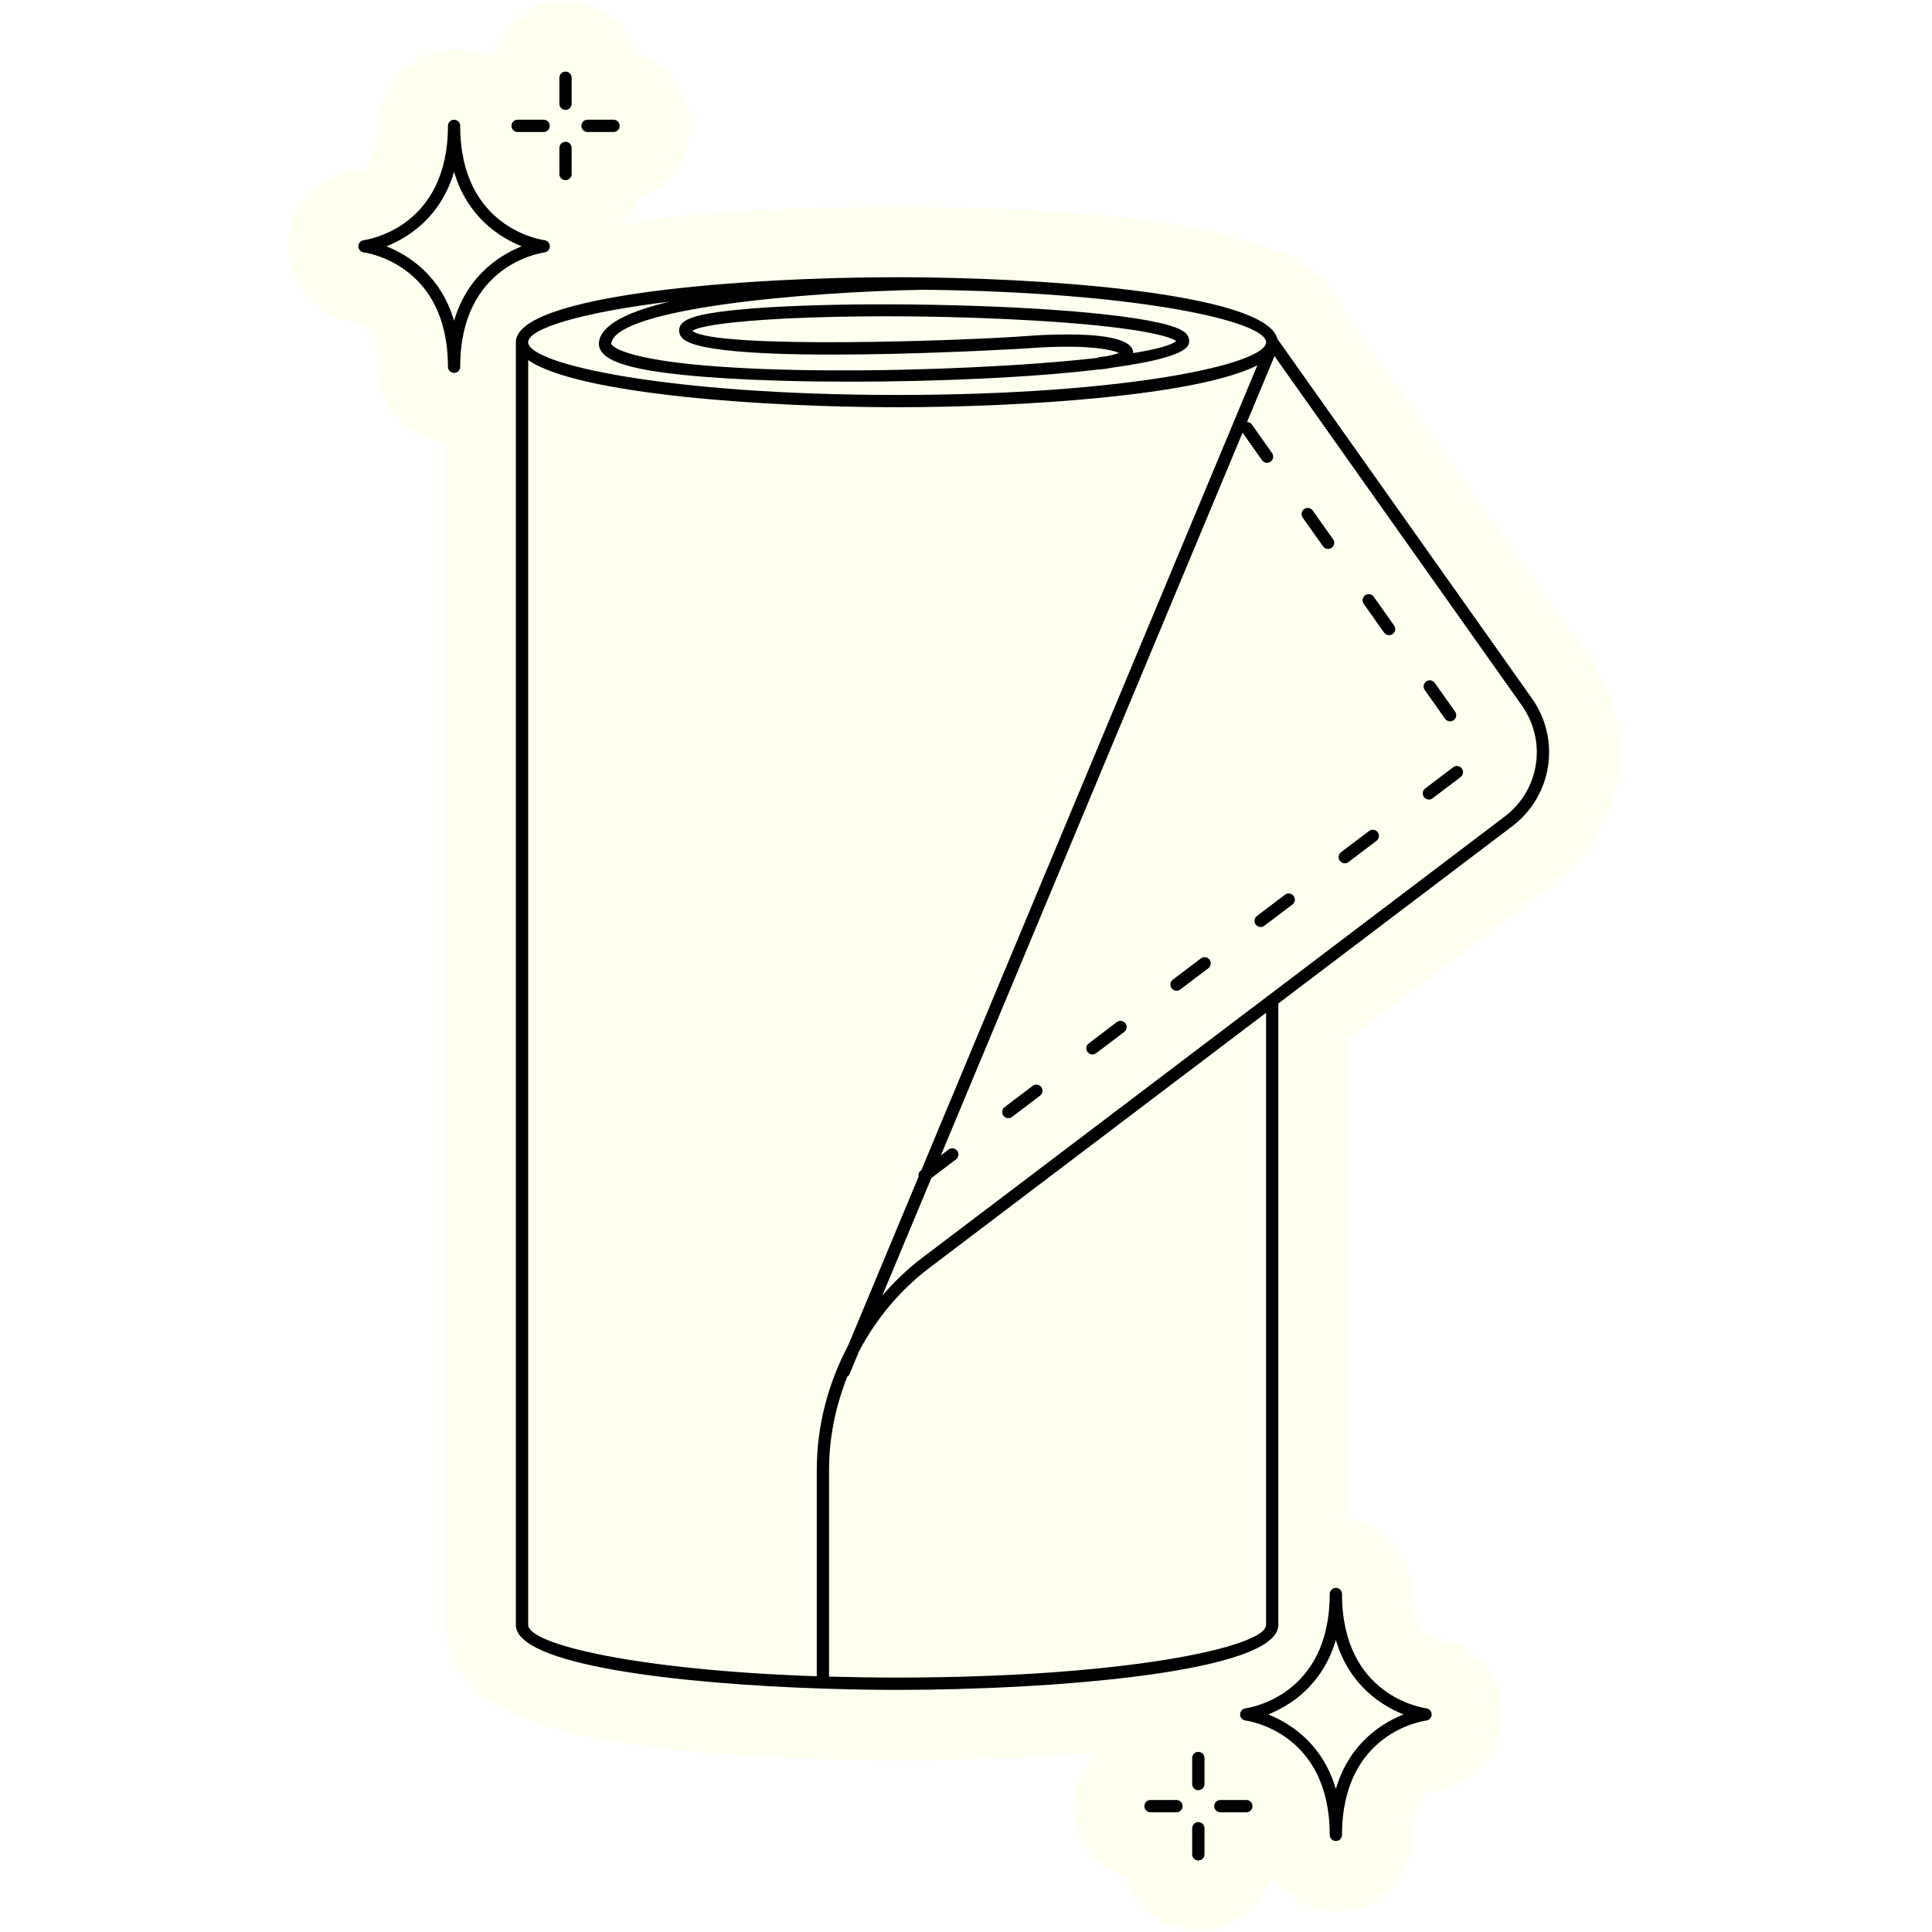 <svg xmlns="http://www.w3.org/2000/svg" xmlns:xlink="http://www.w3.org/1999/xlink" width="200" zoomAndPan="magnify" viewBox="0 0 150 150" height="200" preserveAspectRatio="xMidYMid meet" version="1.0"><defs><clipPath id="7be03d17c0"><path d="M 22.363 0 L 126 0 L 126 150 L 22.363 150 Z M 22.363 0 " clip-rule="nonzero"/></clipPath></defs><rect x="-15" width="180" fill="#ffffff" y="-15" height="180" fill-opacity="1"/><rect x="-15" width="180" fill="#ffffff" y="-15" height="180" fill-opacity="1"/><rect x="-15" width="180" fill="#ffffff" y="-15" height="180" fill-opacity="1"/><g clip-path="url(#7be03d17c0)"><path fill="#ffffef" d="M 123.379 51.047 L 104.156 23.898 C 103.059 20.82 98.906 16.422 71.926 16.066 C 71.902 16.066 70.355 16.051 69.652 16.051 C 60.262 16.051 53.41 16.562 48.375 17.375 C 48.875 16.797 49.258 16.125 49.504 15.387 C 51.855 14.594 53.566 12.391 53.566 9.77 C 53.566 7.152 51.855 4.945 49.504 4.156 C 48.715 1.801 46.516 0.086 43.906 0.086 C 41.289 0.086 39.09 1.801 38.301 4.16 C 38.105 4.227 37.906 4.293 37.719 4.379 C 36.965 4.031 36.137 3.824 35.254 3.824 C 31.984 3.824 29.32 6.492 29.32 9.773 C 29.32 10.535 29.32 12.859 27.566 13.223 C 24.602 13.59 22.363 16.125 22.363 19.121 C 22.363 22.086 24.574 24.625 27.402 25.004 C 29.32 25.391 29.32 27.711 29.32 28.473 C 29.32 31.527 31.637 34.023 34.594 34.355 L 34.594 126.156 C 34.594 133.918 45.992 135.949 63.336 136.555 C 63.52 136.574 63.707 136.582 63.891 136.582 C 63.941 136.582 63.996 136.582 64.047 136.578 C 65.988 136.641 67.887 136.672 69.652 136.672 C 75.832 136.672 80.902 136.449 85.094 136.066 C 84.043 137.141 83.391 138.609 83.391 140.23 C 83.391 142.844 85.09 145.043 87.434 145.84 C 88.223 148.199 90.422 149.914 93.035 149.914 C 95.648 149.914 97.848 148.203 98.637 145.844 C 98.691 145.828 98.75 145.812 98.805 145.793 C 99.875 147.371 101.676 148.406 103.715 148.406 C 106.988 148.406 109.648 145.738 109.648 142.461 C 109.648 141.695 109.648 139.375 111.465 139.004 C 114.398 138.609 116.609 136.074 116.609 133.109 C 116.609 130.109 114.371 127.574 111.578 127.23 C 109.648 126.844 109.648 124.52 109.648 123.758 C 109.648 120.82 107.508 118.387 104.707 117.91 L 104.707 80.633 L 120.688 68.523 C 126.188 64.355 127.367 56.68 123.379 51.047 Z M 123.379 51.047 " fill-opacity="1" fill-rule="nonzero"/></g><path fill="#000000" d="M 118.93 54.211 L 99.172 26.305 C 98.379 23.023 83.301 21.688 71.852 21.539 C 71.852 21.539 71.848 21.535 71.848 21.535 C 71.828 21.535 71.797 21.535 71.777 21.535 C 71.051 21.527 70.34 21.523 69.652 21.523 C 57.754 21.523 40.051 22.867 40.051 26.57 L 40.051 126.156 C 40.051 129.293 52.746 130.734 63.863 131.102 C 63.875 131.102 63.879 131.113 63.891 131.113 C 63.898 131.113 63.906 131.105 63.914 131.102 C 65.902 131.168 67.848 131.203 69.652 131.203 C 81.551 131.203 99.25 129.859 99.25 126.156 L 99.25 77.91 L 117.398 64.16 C 120.527 61.789 121.199 57.418 118.93 54.211 Z M 51.984 23.422 C 48.953 24.141 46.75 25.129 46.516 26.488 C 46.312 27.648 47.898 28.188 49.105 28.492 C 52.18 29.266 58.848 29.633 66.047 29.633 C 72.883 29.633 80.199 29.305 85.367 28.676 C 85.41 28.68 85.449 28.684 85.5 28.676 C 85.809 28.641 86.086 28.598 86.34 28.547 C 89.758 28.082 92.043 27.469 92.289 26.723 C 92.387 26.426 92.305 26.117 92.066 25.871 C 89.688 23.449 59.234 22.93 53.898 24.605 C 53.406 24.762 52.824 25.008 52.738 25.52 C 52.691 25.777 52.773 26.035 52.961 26.242 C 55.051 28.543 79.48 27.066 79.723 27.047 C 84.305 26.699 86.266 27.133 86.863 27.398 C 86.633 27.5 86.176 27.637 85.391 27.727 C 85.324 27.734 85.258 27.758 85.203 27.789 C 74.496 29.008 53.312 29.348 48.199 27.199 C 47.625 26.961 47.441 26.738 47.453 26.652 C 47.926 23.934 62.508 22.664 71.703 22.496 C 88.223 22.672 98.297 24.93 98.297 26.57 C 98.297 28.277 87.398 30.664 69.652 30.664 C 51.902 30.664 41.008 28.277 41.008 26.57 C 41.008 25.543 44.973 24.273 51.984 23.422 Z M 82.879 25.965 C 81.566 25.965 80.332 26.039 79.648 26.094 C 75.094 26.441 55.543 27.141 53.75 25.684 C 55.27 24.715 67.969 24.164 80.285 24.887 C 87.969 25.34 90.773 26.066 91.316 26.477 C 90.938 26.812 89.742 27.129 87.984 27.414 C 87.984 27.387 87.984 27.359 87.98 27.332 C 87.875 26.215 85.246 25.965 82.879 25.965 Z M 63.414 114.121 L 63.414 130.145 C 49.387 129.668 41.008 127.652 41.008 126.156 L 41.008 27.953 C 44.801 30.613 59.375 31.617 69.652 31.617 C 79.383 31.617 92.984 30.719 97.621 28.363 L 71.531 90.855 L 71.469 90.902 C 71.324 91.012 71.293 91.188 71.32 91.355 L 65.844 104.477 C 64.285 107.418 63.414 110.727 63.414 114.121 Z M 98.297 126.156 C 98.297 127.863 87.398 130.246 69.652 130.246 C 67.809 130.246 66.059 130.215 64.367 130.168 L 64.367 114.121 C 64.367 111.617 64.875 109.168 65.785 106.883 C 65.859 106.836 65.926 106.762 65.965 106.668 L 66.711 104.879 C 68.035 102.391 69.867 100.172 72.152 98.441 L 98.297 78.633 Z M 116.824 63.398 L 71.574 97.676 C 70.438 98.539 69.422 99.527 68.5 100.59 L 72.312 91.461 L 74.223 90.016 C 74.434 89.855 74.473 89.555 74.316 89.344 C 74.156 89.133 73.855 89.094 73.645 89.25 L 73.047 89.707 L 96.473 33.594 L 97.984 35.73 C 98.078 35.863 98.223 35.93 98.371 35.93 C 98.469 35.93 98.562 35.902 98.648 35.844 C 98.863 35.691 98.914 35.391 98.762 35.176 L 97.184 32.945 C 97.094 32.82 96.961 32.77 96.82 32.762 L 98.953 27.648 L 118.152 54.766 C 120.121 57.551 119.539 61.34 116.824 63.398 Z M 110.617 53.574 C 110.465 53.359 110.516 53.059 110.73 52.906 C 110.945 52.754 111.242 52.801 111.395 53.02 L 112.973 55.25 C 113.125 55.469 113.078 55.766 112.859 55.918 C 112.777 55.977 112.68 56.008 112.586 56.008 C 112.434 56.008 112.289 55.938 112.195 55.805 Z M 103.5 41.867 C 103.652 42.082 103.602 42.383 103.387 42.535 C 103.305 42.594 103.207 42.621 103.109 42.621 C 102.961 42.621 102.816 42.555 102.723 42.422 L 101.141 40.191 C 100.988 39.977 101.039 39.676 101.254 39.523 C 101.465 39.367 101.766 39.422 101.918 39.637 Z M 108.238 48.562 C 108.391 48.777 108.34 49.074 108.125 49.227 C 108.039 49.289 107.945 49.316 107.848 49.316 C 107.699 49.316 107.551 49.246 107.457 49.113 L 105.879 46.883 C 105.727 46.668 105.777 46.367 105.992 46.215 C 106.203 46.062 106.504 46.113 106.656 46.332 Z M 113.496 59.664 C 113.652 59.875 113.613 60.176 113.402 60.332 L 111.223 61.98 C 111.137 62.047 111.035 62.078 110.938 62.078 C 110.793 62.078 110.648 62.012 110.555 61.887 C 110.398 61.676 110.438 61.375 110.648 61.219 L 112.824 59.57 C 113.035 59.406 113.336 59.453 113.496 59.664 Z M 106.965 64.609 C 107.121 64.82 107.082 65.121 106.871 65.281 L 104.695 66.93 C 104.609 66.996 104.508 67.027 104.406 67.027 C 104.262 67.027 104.121 66.961 104.027 66.836 C 103.867 66.625 103.91 66.324 104.117 66.164 L 106.297 64.516 C 106.508 64.359 106.805 64.398 106.965 64.609 Z M 100.438 69.559 C 100.594 69.77 100.555 70.07 100.344 70.227 L 98.164 71.875 C 98.078 71.941 97.98 71.973 97.879 71.973 C 97.734 71.973 97.59 71.906 97.496 71.785 C 97.34 71.574 97.379 71.273 97.59 71.113 L 99.766 69.465 C 99.98 69.305 100.277 69.348 100.438 69.559 Z M 93.906 74.504 C 94.062 74.715 94.023 75.016 93.812 75.176 L 91.637 76.824 C 91.551 76.891 91.449 76.918 91.348 76.918 C 91.203 76.918 91.062 76.855 90.965 76.73 C 90.809 76.52 90.848 76.219 91.059 76.059 L 93.238 74.41 C 93.445 74.254 93.746 74.293 93.906 74.504 Z M 87.375 79.449 C 87.535 79.66 87.492 79.961 87.281 80.121 L 85.105 81.77 C 85.02 81.836 84.918 81.867 84.816 81.867 C 84.672 81.867 84.531 81.801 84.438 81.676 C 84.277 81.465 84.32 81.164 84.531 81.008 L 86.707 79.355 C 86.914 79.199 87.215 79.238 87.375 79.449 Z M 80.844 84.398 C 81.004 84.609 80.961 84.91 80.75 85.066 L 78.574 86.719 C 78.488 86.781 78.387 86.812 78.289 86.812 C 78.145 86.812 78 86.75 77.906 86.625 C 77.746 86.414 77.789 86.113 78 85.953 L 80.176 84.305 C 80.387 84.148 80.684 84.188 80.844 84.398 Z M 97.242 140.23 C 97.242 140.492 97.031 140.707 96.766 140.707 L 94.746 140.707 C 94.484 140.707 94.27 140.492 94.27 140.227 C 94.27 139.965 94.484 139.75 94.746 139.75 L 96.766 139.75 C 97.031 139.75 97.242 139.965 97.242 140.23 Z M 91.816 140.227 C 91.816 140.492 91.605 140.707 91.34 140.707 L 89.324 140.707 C 89.059 140.707 88.848 140.492 88.848 140.227 C 88.848 139.965 89.059 139.75 89.324 139.75 L 91.34 139.75 C 91.605 139.75 91.816 139.965 91.816 140.227 Z M 93.516 141.941 L 93.516 143.965 C 93.516 144.23 93.301 144.445 93.035 144.445 C 92.773 144.445 92.559 144.23 92.559 143.965 L 92.559 141.941 C 92.559 141.68 92.773 141.465 93.035 141.465 C 93.301 141.465 93.516 141.68 93.516 141.941 Z M 93.516 136.492 L 93.516 138.516 C 93.516 138.777 93.301 138.992 93.035 138.992 C 92.773 138.992 92.559 138.777 92.559 138.516 L 92.559 136.492 C 92.559 136.227 92.773 136.012 93.035 136.012 C 93.301 136.012 93.516 136.227 93.516 136.492 Z M 45.137 9.773 C 45.137 9.508 45.352 9.293 45.613 9.293 L 47.633 9.293 C 47.895 9.293 48.109 9.508 48.109 9.773 C 48.109 10.035 47.895 10.25 47.633 10.25 L 45.613 10.25 C 45.352 10.25 45.137 10.035 45.137 9.773 Z M 39.711 9.773 C 39.711 9.508 39.926 9.293 40.191 9.293 L 42.207 9.293 C 42.473 9.293 42.684 9.508 42.684 9.773 C 42.684 10.035 42.473 10.25 42.207 10.25 L 40.191 10.25 C 39.926 10.25 39.711 10.035 39.711 9.773 Z M 43.43 13.508 L 43.43 11.484 C 43.43 11.223 43.641 11.008 43.906 11.008 C 44.168 11.008 44.383 11.223 44.383 11.484 L 44.383 13.508 C 44.383 13.773 44.168 13.988 43.906 13.988 C 43.641 13.988 43.43 13.773 43.43 13.508 Z M 43.43 8.059 L 43.43 6.035 C 43.43 5.77 43.641 5.559 43.906 5.559 C 44.168 5.559 44.383 5.77 44.383 6.035 L 44.383 8.059 C 44.383 8.324 44.168 8.535 43.906 8.535 C 43.641 8.535 43.43 8.324 43.43 8.059 Z M 42.691 19.125 C 42.691 18.883 42.512 18.68 42.277 18.648 C 42.008 18.613 35.73 17.691 35.73 9.773 C 35.73 9.508 35.52 9.297 35.254 9.297 C 34.992 9.297 34.777 9.508 34.777 9.773 C 34.777 17.691 28.504 18.613 28.234 18.648 C 28 18.68 27.82 18.883 27.82 19.125 C 27.82 19.363 28 19.566 28.234 19.598 C 28.504 19.633 34.777 20.555 34.777 28.477 C 34.777 28.738 34.992 28.953 35.254 28.953 C 35.52 28.953 35.73 28.738 35.73 28.477 C 35.73 20.555 42.008 19.633 42.277 19.598 C 42.512 19.566 42.691 19.363 42.691 19.125 Z M 35.254 24.906 C 34.211 21.367 31.691 19.797 30.004 19.125 C 31.691 18.449 34.211 16.879 35.254 13.34 C 36.297 16.879 38.82 18.449 40.508 19.125 C 38.82 19.797 36.297 21.367 35.254 24.906 Z M 110.738 132.633 C 110.469 132.598 104.195 131.68 104.195 123.758 C 104.195 123.492 103.98 123.281 103.715 123.281 C 103.453 123.281 103.238 123.492 103.238 123.758 C 103.238 131.68 96.965 132.598 96.699 132.633 C 96.461 132.664 96.281 132.867 96.281 133.109 C 96.281 133.348 96.461 133.551 96.699 133.582 C 96.965 133.617 103.238 134.539 103.238 142.461 C 103.238 142.723 103.453 142.938 103.715 142.938 C 103.98 142.938 104.195 142.723 104.195 142.461 C 104.195 134.539 110.469 133.617 110.738 133.582 C 110.973 133.551 111.152 133.348 111.152 133.109 C 111.152 132.867 110.973 132.664 110.738 132.633 Z M 103.715 138.895 C 102.672 135.352 100.152 133.781 98.465 133.109 C 100.152 132.434 102.672 130.863 103.715 127.324 C 104.758 130.863 107.281 132.434 108.969 133.109 C 107.281 133.781 104.758 135.352 103.715 138.895 Z M 103.715 138.895 " fill-opacity="1" fill-rule="nonzero"/></svg>